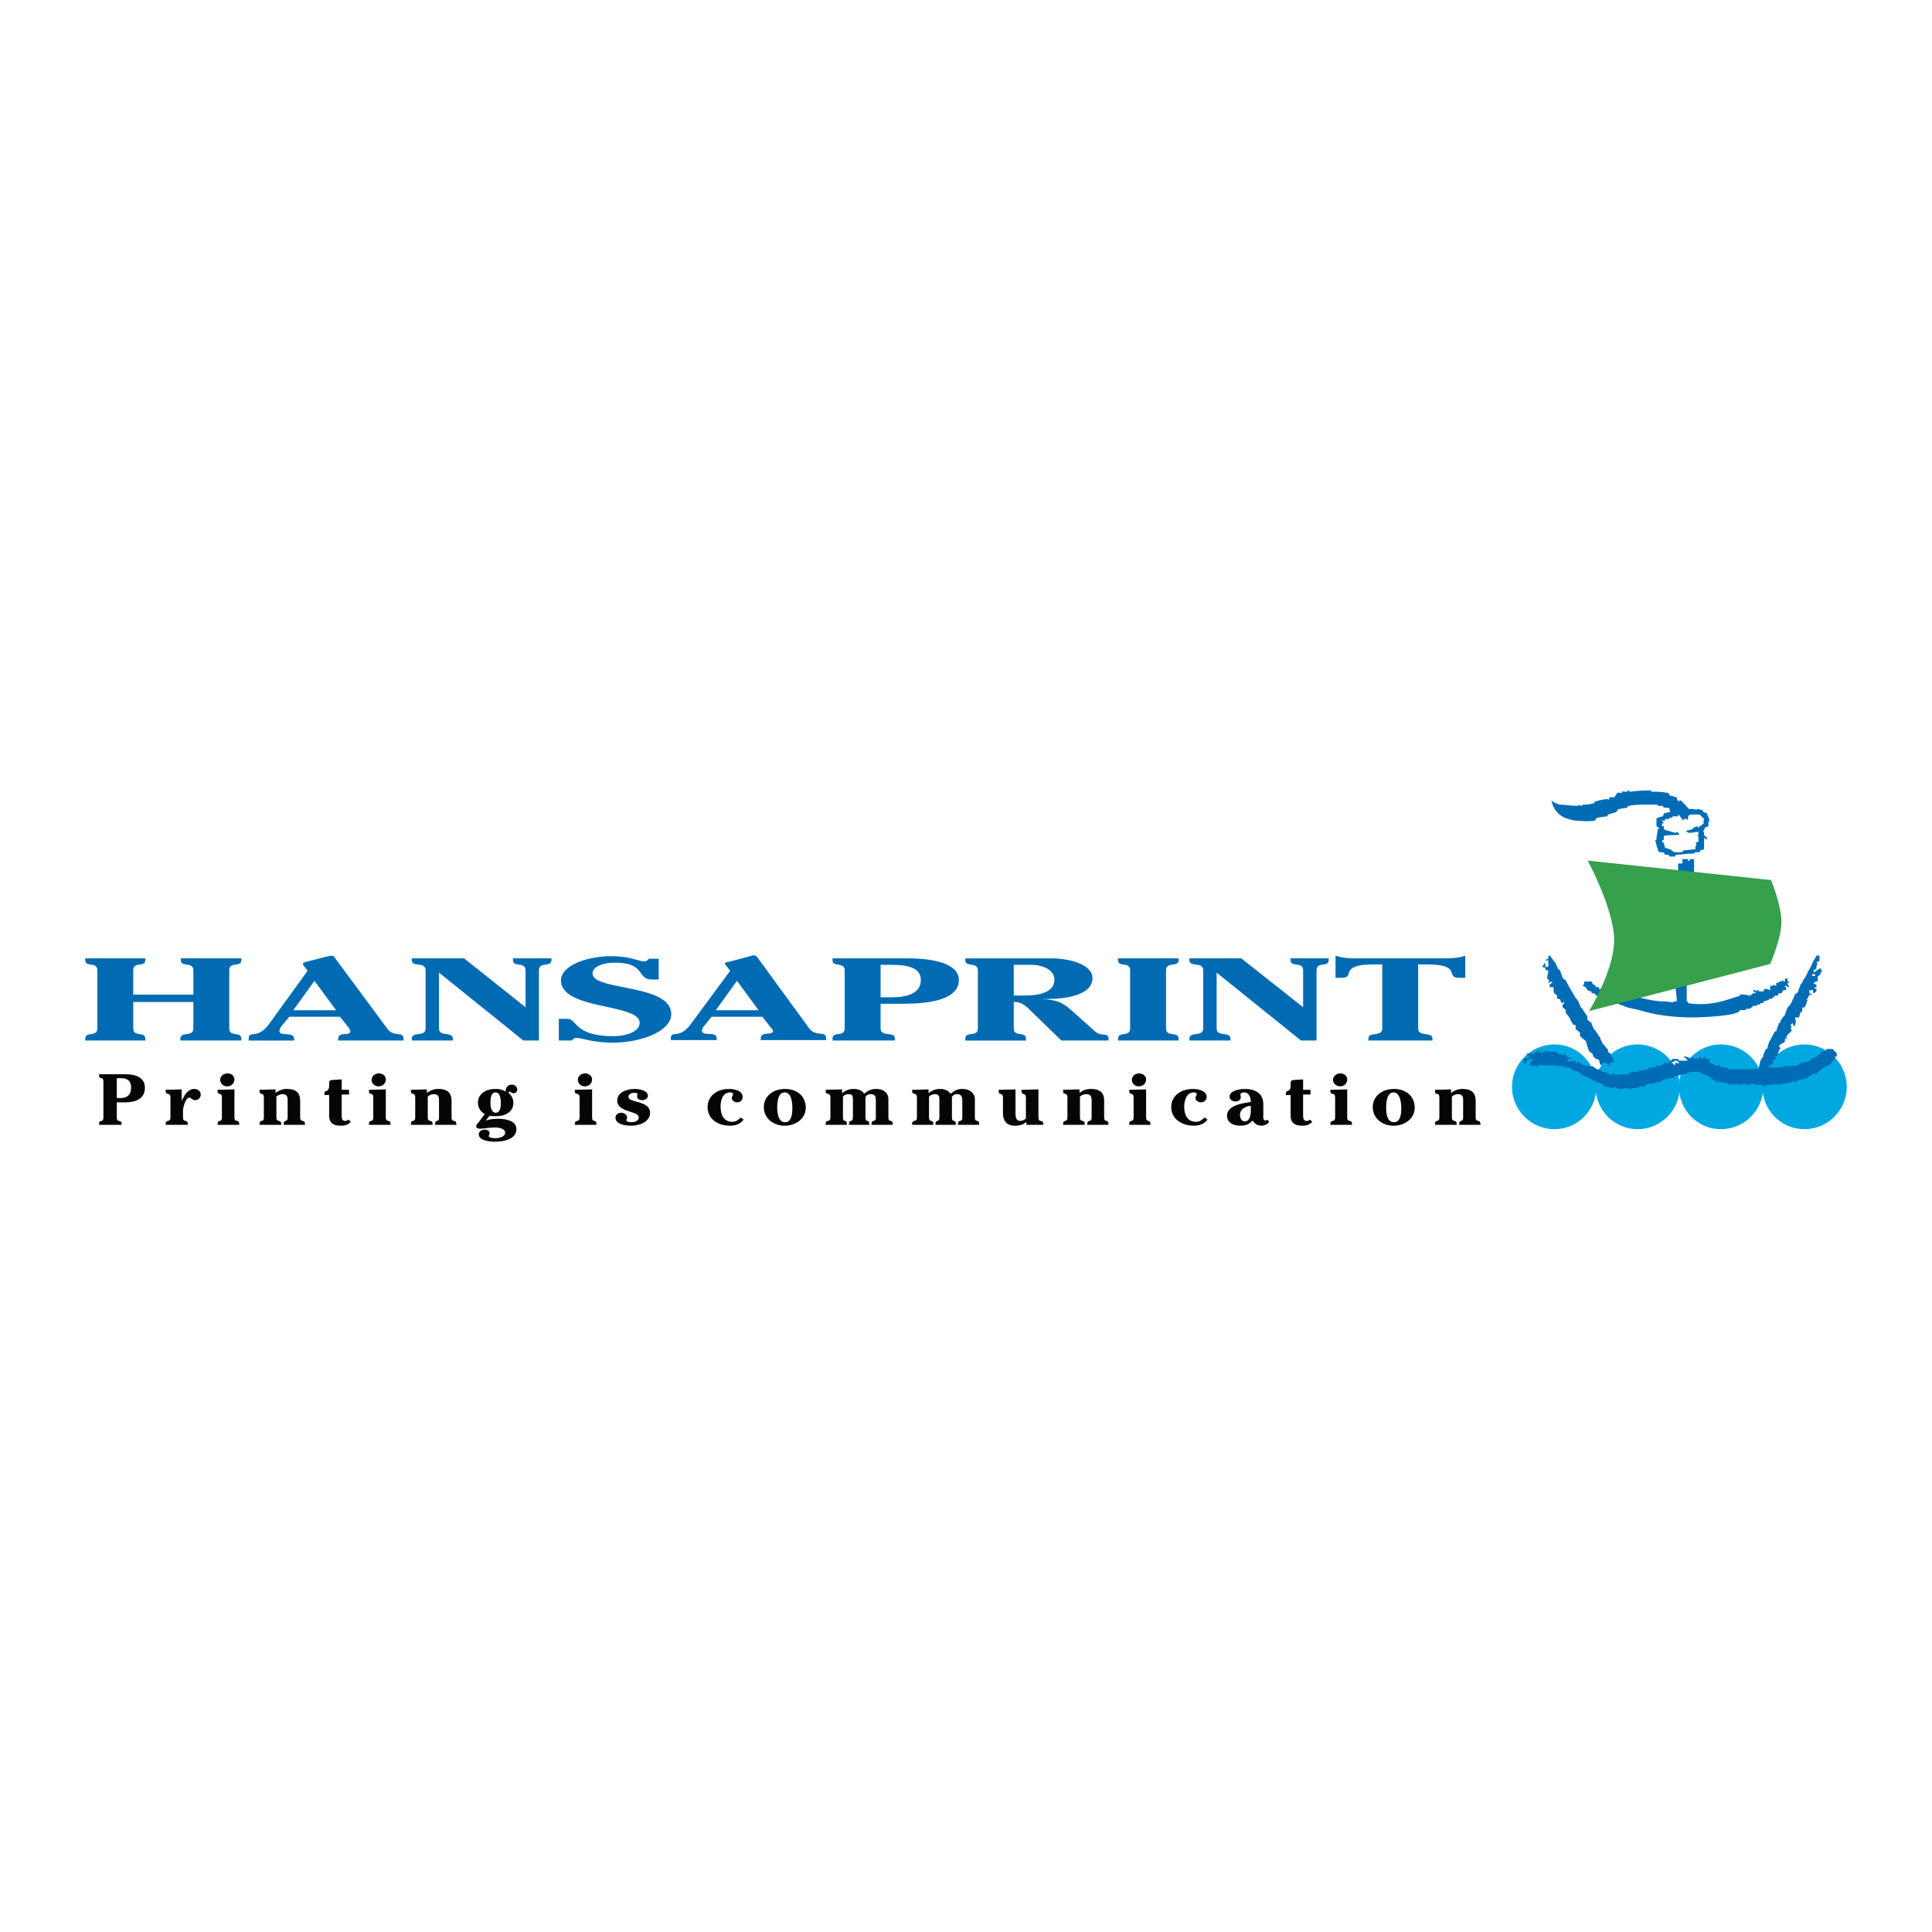 <?xml version="1.0" encoding="utf-8"?>
<!-- Generator: Adobe Illustrator 13.0.0, SVG Export Plug-In . SVG Version: 6.00 Build 14948)  -->
<!DOCTYPE svg PUBLIC "-//W3C//DTD SVG 1.0//EN" "http://www.w3.org/TR/2001/REC-SVG-20010904/DTD/svg10.dtd">
<svg version="1.0" id="Layer_1" xmlns="http://www.w3.org/2000/svg" xmlns:xlink="http://www.w3.org/1999/xlink" x="0px" y="0px"
	 width="192.756px" height="192.756px" viewBox="0 0 192.756 192.756" enable-background="new 0 0 192.756 192.756"
	 xml:space="preserve">
<g>
	<polygon fill-rule="evenodd" clip-rule="evenodd" fill="#FFFFFF" points="0,0 192.756,0 192.756,192.756 0,192.756 0,0 	"/>
	<path fill-rule="evenodd" clip-rule="evenodd" fill="#00A7E1" d="M150.854,108.43c0-2.33,1.898-4.229,4.229-4.229
		s4.186,1.898,4.186,4.229s-1.855,4.229-4.186,4.229S150.854,110.76,150.854,108.43L150.854,108.43z"/>
	<path fill-rule="evenodd" clip-rule="evenodd" fill="#00A7E1" d="M159.183,108.43c0-2.33,1.898-4.229,4.186-4.229
		c2.33,0,4.229,1.898,4.229,4.229s-1.898,4.229-4.229,4.229C161.081,112.658,159.183,110.76,159.183,108.43L159.183,108.43z"/>
	<path fill-rule="evenodd" clip-rule="evenodd" fill="#00A7E1" d="M167.51,108.43c0-2.33,1.855-4.229,4.186-4.229
		s4.229,1.898,4.229,4.229s-1.898,4.229-4.229,4.229S167.51,110.76,167.51,108.43L167.51,108.43z"/>
	<path fill-rule="evenodd" clip-rule="evenodd" fill="#00A7E1" d="M175.838,108.43c0-2.33,1.855-4.229,4.186-4.229
		s4.229,1.898,4.229,4.229s-1.898,4.229-4.229,4.229S175.838,110.76,175.838,108.43L175.838,108.43z"/>
	<path fill-rule="evenodd" clip-rule="evenodd" fill="#006CB6" d="M162.375,78.854c-0.042,0.01,0.042,0.119,0,0.129
		c-0.167,0.042-0.35-0.042-0.561,0c-0.043,0.008,0.04,0.116,0,0.129c-0.123,0.041-0.277-0.077-0.432,0
		c-0.139,0.069-0.166,0.312-0.345,0.431c-0.108,0.072-0.273-0.058-0.389,0c-0.087,0.043-0.106,0.192-0.216,0.302
		c-0.03,0.03,0.018-0.135-0.043-0.129c-0.869,0.083-0.952,0.216-1.295,0.259c-0.043,0.005,0.008,0.151-0.086,0.172
		c-0.507,0.117-0.562,0.13-1.079,0.13c-0.086,0.129-0.086,0.129-0.302,0.086c0-0.086-0.13-0.086-0.216,0.043
		c-1.208-0.043-1.208-0.129-1.726-0.129c-0.22-0.015-0.788-0.252-0.906-0.432c0.294,1.47,1.446,1.992,2.815,2.055
		c0.475,0.022,1.013,0.07,1.499-0.027c0.174-0.034,0.021-0.251,0.346-0.302c0.511-0.081,0.563-0.087,0.949-0.129
		c0.042-0.005-0.047-0.138,0.043-0.173c0.498-0.191,0.641-0.139,0.82-0.259c0.147-0.099,0.021-0.251,0.345-0.302
		c0.511-0.081,0.565-0.087,0.776-0.129c0.043-0.009-0.008-0.155,0.087-0.173c0.637-0.12,0.733-0.129,2.891-0.129
		c0.043,0.129,0.043,0.129,0.562,0.129c0,0.043,0.043,0.086,0.086,0.173c0.173,0,0.345,0,0.561,0.043
		c0,0.129,0.043,0.259,0.086,0.388c-0.388,0.043-0.431,0.129-0.646,0.129c0,0.086-0.043,0.173-0.086,0.302
		c-0.519,0.129-0.519,0.129-0.647,0.259c0,0.216,0,0.475,0,0.733c0.086,0.043,0.172,0.13,0.302,0.216
		c-0.043,0-0.087,0.043-0.173,0.086c-0.043,0.561-0.129,0.561-0.129,1.036c-0.044,0-0.087,0.043-0.13,0.086
		c0.13,0.216,0.13,0.733,0.259,0.776c0,0.216,0,0.216,0.173,0.389c0.13,0,0.259,0,0.432,0.043c0.043,0.043,0.086,0.129,0.129,0.216
		c0.087,0,0.216,0,0.346,0c0,0.043,0.043,0.086,0.086,0.172c0.173,0,0.346,0,0.562,0c0-0.043,0.043-0.086,0.086-0.172
		c0.949-0.043,0.992-0.13,1.812-0.13c0.043-0.129,0.043-0.129,0.561-0.129c0.087-0.302,0.087-0.302,0.13-0.173
		c0.086-0.043,0.172-0.086,0.302-0.129c0-1.079,0-1.079,0.086-1.165c0.043,0.172,0.043,0.172,0.216,0.172
		c0-0.172,0-0.172-0.302-0.388c0-0.345,0-0.345-0.13-0.431c0.13-0.043,0.13-0.043,0.216-0.345c0.087-0.043,0.216-0.086,0.346-0.13
		c0-0.518,0-0.518,0.13-0.561c-0.13-0.431-0.26-0.518-0.26-0.733c-0.129-0.043-0.259-0.086-0.389-0.129c0-0.043,0-0.086-0.043-0.172
		c-0.302-0.043-0.302-0.13-0.604-0.13c0,0.043,0,0.086-0.043,0.13c-0.087-0.13-0.087-0.13-0.734-0.13
		c-0.776-0.863-0.776-0.863-0.949-0.863c0,0.043,0,0.086-0.043,0.129c-0.216-0.216-0.216-0.216-0.216-0.432
		c-0.302-0.043-0.302-0.129-0.647-0.129c-0.043-0.087-0.129-0.173-0.215-0.302C166,79.07,166,78.984,164.748,78.984
		c0-0.043,0-0.086-0.043-0.129c-2.027,0.043-1.998,0.167-2.114,0.129C162.462,78.94,162.543,78.812,162.375,78.854L162.375,78.854z
		 M167.424,81.271c0,0.043,0,0.086,0,0.173c-0.173,0-0.346,0-0.561,0c0,0.043,0,0.086,0,0.129c-0.087,0-0.173,0-0.303,0
		c0,0.043,0,0.086,0,0.129c-0.129,0-0.259,0-0.432,0c0,0.043,0,0.086,0,0.172c-0.086,0-0.172,0-0.302,0
		c0,0.13,0.173,0.13,0.173,0.259c-0.043,0-0.086,0-0.173,0c0,0.086,0,0.172,0,0.302c0.043,0,0.087,0,0.173,0
		c0,0.086,0,0.173,0,0.302c0.129,0,0.129,0.129,0.561,0.173c0,0.086,0.518,0.086,0.562,0.215c0.043-0.043,0.129-0.086,0.216-0.129
		c0.215,0.216,0.215,0.216,0.172,0.302c-1.381,0.043-1.381,0.043-1.51,0.129c0,0.086,0,0.215,0,0.345
		c-0.173,0.086-0.173,0.086-0.173,0.216c0.173,0.086,0.173,0.086,0.302,0.604c0.303,0.043,0.303,0.129,0.518,0.129
		c0.044,0.129,0.346,0.216,0.346,0.302c0.259,0,0.561,0,0.863,0c0-0.043,0.043-0.086,0.086-0.173
		c0.389-0.043,0.776-0.086,1.208-0.129c0-0.345,0-0.345,0.13-0.432c-0.043-0.043-0.086-0.129-0.13-0.215
		c0.087,0,0.173-0.043,0.303-0.086c0-0.173,0-0.346,0-0.561c-0.044,0-0.087-0.043-0.173-0.086c0.043,0,0.086,0,0.173-0.043
		c0-0.086,0-0.173,0-0.302c-0.432,0-0.519,0.129-1.036,0.086c0-0.086-0.216-0.086-0.216-0.216c0.389,0,0.432-0.129,0.647-0.129
		c0.086-0.172,0.086-0.172,0.518-0.302c0,0.043,0.043,0.086,0.087,0.13c0.561-0.432,0.561-0.432,0.561-0.561
		c-0.043,0-0.087-0.043-0.13-0.086c0.13-0.043,0.13-0.043,0.13-0.216c-0.13-0.129-0.259-0.259-0.432-0.432c-0.302,0-0.647,0-0.992,0
		c-0.173,0.173-0.173,0.173-0.216,0.604c0-0.043-0.043-0.086-0.086-0.172c-0.087,0-0.173,0-0.303,0c0,0.043,0,0.086-0.043,0.172
		C167.726,81.659,167.553,81.271,167.424,81.271L167.424,81.271z M167.855,85.715c0,0.13,0,0.259,0,0.432c-0.13,0-0.259,0-0.432,0
		c0,0.388,0,0.777,0,1.165c-0.043,0-0.086,0-0.13,0c0,0.302,0,0.647,0,0.993c-0.172,0-0.172,0-0.172,0.129c0.043,0,0.086,0,0.172,0
		c0,0.086,0,0.172,0,0.302c-0.043,0-0.086,0-0.172,0c0,1.812,0,3.624,0,5.437c-0.044,0-0.087,0-0.13,0c0,0.604,0,1.251,0,1.898
		c0.13,0,0.13,0,0.13,0.129c-0.044,0-0.087,0-0.13,0c0,0.173,0,0.346,0,0.561c0.043,0,0.086,0,0.13,0c0,0.13,0,0.258,0,0.432
		c-0.044,0-0.087,0-0.13,0c0,0.086,0,0.172,0,0.301c0.043,0,0.086,0,0.13,0c0,1.326,0.172,1.658,0.172,2.418
		c-0.086,0-0.172,0-0.302,0c0,0.195-0.507,0-0.873,0c-1.653,0-2.507-0.51-3.916-0.65c-0.229-0.023-0.572-0.041-1.122-0.041
		c0-0.129-0.26-0.129-0.26-0.303c-0.086,0-0.172,0-0.302,0c0,0.045,0,0.088,0,0.174c-0.086,0-0.172,0-0.302,0
		c0-0.174-0.13-0.174-0.13-0.303c-0.129,0-0.129-0.129-0.561-0.129c0-0.043,0-0.086,0-0.172c-0.086,0-0.173,0-0.302,0
		c0-0.131-0.13-0.131-0.13-0.26c-0.043,0-0.086,0-0.172,0c0-0.172-0.13-0.172-0.13-0.303c-0.216,0-0.475,0-0.733,0
		c0,0.086,0,0.174,0,0.303c-0.13,0-0.13,0-0.13,0.129c0.13,0,0.13,0.131,0.302,0.131c0,0.172,0.13,0.172,0.13,0.301
		c0.129,0,0.129,0.129,0.432,0.129c0,0.045,0,0.088,0,0.174c0.171,0,0.432,0.006,0.432,0.258c0.257,0,0.431-0.111,0.431,0.174
		c0.087,0,0.173,0,0.303,0c0,0.043,0,0.086,0,0.129c0.176,0,0.69-0.027,0.69,0.26l0.604,0.172l0.689,0.258l0.432,0.174l0.604,0.129
		l0.561,0.129c0.656,0.195,1.4,0.391,2.21,0.506c1.153,0.162,1.957,0.229,3.162,0.229c0.5,0,4.682-0.113,4.682-0.734
		c0.173,0,0.389,0,0.604,0c0-0.043,0-0.086,0-0.129c0.13,0,0.259,0,0.432,0c0-0.129,0.259-0.129,0.259-0.303c0.13,0,0.259,0,0.432,0
		c0-0.043,0-0.086,0-0.129c0.086,0,0.172,0,0.302,0c0-0.043,0-0.086,0-0.129c0.086,0,0.173,0,0.302,0c0-0.043,0-0.086,0-0.172
		c0.259,0,0.259-0.131,0.562-0.131c0-0.043,0-0.086,0-0.129c0.086,0,0.173,0,0.302,0c0-0.129,0.259-0.129,0.259-0.303
		c0.086,0,0.173,0,0.302,0c0-0.129,0.13-0.129,0.13-0.258c0.087,0,0.173,0,0.302,0c0-0.174,0.13-0.174,0.13-0.303
		c0.086,0,0.173,0,0.302,0c0-0.086,0-0.172,0-0.301c-0.129,0-0.129,0-0.129-0.131c0.215,0,0.259,0.131,0.431,0.131
		c0-0.131-0.172-0.217-0.172-0.432c0.172,0,0.172,0,0.172-0.131c-0.043,0-0.086,0-0.172,0c0-0.086,0-0.172,0-0.301
		c-0.087,0-0.173,0-0.259,0c0,0.086,0,0.172,0,0.301c-0.173,0-0.173-0.129-0.303-0.129c0,0.043,0,0.086,0,0.129
		c-0.086,0-0.172,0-0.302,0c0,0.131,0,0.131-0.259,0.131c0,0.086,0,0.172,0,0.301c-0.173,0-0.173-0.129-0.303-0.129
		c0,0.043,0,0.086,0,0.129c-0.086,0-0.172,0-0.302,0c0,0.131,0,0.26,0,0.432c-0.129,0-0.129-0.129-0.561-0.129
		c0,0.129-0.13,0.129-0.13,0.258c-0.129,0-0.259,0-0.432,0c0-0.129,0-0.129-0.172-0.129c0,0.043,0,0.086-0.043,0.129
		c-0.087-0.129-0.087-0.129-0.389-0.129c0,0.129,0.302,0.217,0.302,0.303c-0.086,0-0.172,0-0.302,0c0,0.129-0.259,0.129-0.259,0.258
		c-0.173,0-0.173-0.129-1.036-0.129c0,0.043,0,0.086,0,0.129c-1.214,0.348-2.841,1.104-5.178,0.734c0-0.172,0-0.172-0.129-0.172
		c0-0.994,0-1.986,0-2.978c0.043,0,0.086,0,0.129,0c0-0.777,0-1.553,0-2.33c0.043,0,0.086,0,0.173,0c0-0.647,0-1.294,0-1.985
		c0.043,0,0.086,0,0.129,0c0-0.086,0-0.173,0-0.302c-0.129,0-0.129,0-0.129-0.259c0.043,0,0.086,0,0.129,0c0-0.604,0-1.251,0-1.898
		c0.044,0,0.087,0,0.13,0c0-0.734,0-1.511,0-2.287c0.043,0,0.086,0,0.173,0c0-0.69,0-1.424,0-2.158c-0.13,0-0.259,0-0.432,0
		c0,0.043,0,0.086,0,0.173c-0.043,0-0.087,0-0.173,0c0-0.043,0-0.086,0-0.173C168.244,85.715,168.071,85.715,167.855,85.715
		L167.855,85.715z M154.479,95.337c0,0.086,0,0.173,0,0.302c-0.302,0.13-0.302,0.13-0.302,0.259
		c0.216-0.129,0.216-0.129,0.302-0.043c0,0.173,0,0.345,0,0.561c-0.215,0.086-0.215,0.086-0.302,0c0-0.086,0-0.216,0-0.345
		c-0.129,0-0.129,0.216-0.259,0.259c0,0.043,0,0.086,0,0.172c0.086,0,0.173,0,0.259,0.043c0,0.043,0,0.129,0,0.215
		c0.087,0,0.173,0.043,0.302,0.086c-0.043,0.259-0.086,0.518-0.129,0.777c0.216,0.172,0.216,0.172,0.216,0.301
		c-0.087,0-0.087,0-0.087,0.131c0.346-0.131,0.346-0.131,0.432-0.045c-0.086,0.045-0.173,0.131-0.302,0.217c0,0.086,0,0.172,0,0.26
		c0.129,0,0.259,0,0.389,0c0,0.172,0,0.387,0.043,0.604c0.086,0.043,0.173,0.129,0.302,0.215c0,0.088,0,0.217,0,0.346
		c0.086,0,0.173,0,0.302,0.043c0.13,0.389,0.13,0.389,0.259,0.389c0-0.043,0.043-0.086,0.087-0.172c0,0.043,0.043,0.129,0.086,0.215
		c-0.043,0-0.086,0.043-0.173,0.086c0,0.086,0,0.174,0,0.303c0.087,0.043,0.173,0.129,0.303,0.215c0,0.088,0,0.217,0,0.346
		c0.216,0.129,0.302,0.432,0.432,0.518c0,0.217,0.216,0.346,0.302,0.648c0.086,0,0.173,0,0.259,0.043c0,0.129,0,0.258,0,0.387
		c0.13,0.088,0.259,0.217,0.432,0.346c0,0.086,0,0.217,0,0.346c0.173,0.172,0.389,0.346,0.604,0.518
		c0.13,0.646,0.259,0.734,0.259,0.949c0.13,0.086,0.26,0.217,0.433,0.346c0,0.215,0,0.215,0.302,0.475
		c0.086,0,0.172,0.043,0.302,0.086c0.129,0.518,0.129,0.518,0.259,0.518c0.087-0.172,0.087-0.172,0.389-0.301
		c0.043,0.129,0.043,0.129,0.345,0.215c0,0.217,0,0.217,0.13,0.217c0-0.346,0-0.346,0.086-0.432c0.086,0,0.216,0,0.346,0
		c-0.13-0.432-0.346-0.562-0.432-0.863c-0.043-0.043-0.13-0.088-0.216-0.131c0-0.086,0-0.172-0.043-0.301
		c-0.216-0.131-0.303-0.432-0.518-0.561c-0.087-0.303-0.217-0.346-0.217-0.562c-0.345-0.432-0.431-0.732-0.646-0.863
		c-0.086-0.301-0.216-0.387-0.216-0.604c-0.13-0.086-0.259-0.215-0.432-0.344c0-0.088,0-0.217,0-0.346
		c-0.345-0.432-0.432-0.734-0.647-0.863c-0.086-0.303-0.216-0.389-0.216-0.604c-0.129-0.045-0.129-0.26-0.345-0.389
		c-0.087-0.303-0.302-0.432-0.389-0.734c-0.129-0.086-0.129-0.301-0.259-0.346c0-0.215-0.173-0.301-0.302-0.646
		c-0.087-0.043-0.173-0.129-0.303-0.215c-0.129-0.519-0.259-0.605-0.259-0.821c-0.043,0-0.086,0-0.172-0.043
		c-0.13-0.388-0.259-0.432-0.259-0.647c-0.173-0.086-0.303-0.432-0.604-0.733C154.565,95.337,154.521,95.337,154.479,95.337
		L154.479,95.337z M181.231,95.337c0,0.129-0.129,0.129-0.216,0.432c-0.086,0-0.129,0.302-0.216,0.302
		c0,0.216-0.129,0.259-0.216,0.561c-0.086,0-0.129,0.302-0.216,0.302c0,0.216-0.129,0.259-0.302,0.648
		c-0.129,0.043-0.259,0.561-0.432,0.646c-0.043,0.26-0.129,0.26-0.259,0.777c-0.086,0.043-0.173,0.129-0.302,0.215
		c-0.13,0.475-0.302,0.561-0.345,0.863c-0.087,0-0.087,0.215-0.389,0.432c-0.044,0.258-0.13,0.258-0.259,0.777
		c-0.173,0.086-0.303,0.432-0.432,0.518c0,0.043,0,0.129,0,0.215c-0.043,0-0.086,0-0.173,0.043c-0.043,0.303-0.13,0.303-0.259,0.82
		c-0.043,0-0.087,0-0.173,0.043c-0.13,0.389-0.259,0.432-0.345,0.734c-0.087,0-0.13,0.301-0.216,0.301c0,0.217-0.13,0.26-0.13,0.648
		c-0.043,0-0.086,0-0.173,0.043c-0.129,0.389-0.259,0.432-0.259,0.775c-0.172,0.088-0.216,0.389-0.302,0.389
		c0,0.346-0.13,0.432-0.13,0.777c-0.086,0.086-0.086,0.086-3.106,0.086c0-0.043-0.043-0.086-0.086-0.172
		c-0.173,0-0.346,0-0.562-0.043c-0.043-0.043-0.086-0.131-0.129-0.217c-0.13,0.043-0.259,0.086-0.389,0.131
		c-0.043-0.131-0.345-0.217-0.345-0.303c-0.087,0-0.173,0-0.302-0.043c0-0.131,0-0.26,0-0.389c-0.13,0-0.26,0-0.433-0.043
		c0-0.043,0-0.129,0-0.217c-0.345,0.26-0.345,0.26-0.431,0.217c0-0.217,0-0.217-0.13-0.217c0,0.043,0,0.131,0,0.217
		c-0.173,0-0.345,0-0.518,0.043c-0.043-0.129-0.043-0.129-0.346-0.129c0,0.043-0.043,0.086-0.086,0.129
		c-0.043-0.129-0.043-0.129-0.647-0.26c0,0.131,0.389,0.26,0.389,0.432c-0.259,0-0.562,0-0.863,0c0-0.043-0.043-0.086-0.086-0.172
		c-0.173,0-0.346,0-0.561,0c-0.087,0.172-0.087,0.172-0.432,0.303c0,0.086-0.044,0.172-0.087,0.301
		c-0.086-0.301-0.086-0.301-0.216-0.301c-0.129,0.215-0.129,0.215-0.647,0.432c0-0.045-0.043-0.088-0.086-0.131
		c-0.086,0.086-0.216,0.174-0.345,0.26c-0.173,0-0.346,0-0.518,0c0,0.043,0,0.086-0.044,0.172c-0.518,0.043-0.604,0.129-0.949,0.129
		c-0.086,0.131-0.086,0.131-0.862,0.131c-0.087,0.172-0.087,0.172-0.519,0.301c0-0.043,0-0.086-0.043-0.129
		c-0.13,0.043-0.259,0.086-0.389,0.129c0-0.043,0-0.086-0.043-0.129c-0.216,0.129-0.216,0.129-0.518,0.129
		c0-0.043-0.043-0.086-0.086-0.129c-0.13,0.043-0.303,0.086-0.475,0.129c-0.087-0.129-0.389-0.215-0.389-0.301
		c-0.13,0-0.259,0-0.432-0.043c-0.043-0.045-0.086-0.131-0.13-0.217c-0.086,0-0.215,0-0.345,0c-0.086-0.172-0.388-0.215-0.388-0.301
		c-0.476,0-0.562-0.131-1.079-0.131c0-0.043,0-0.086-0.043-0.172c-0.303-0.043-0.303-0.129-0.432-0.129
		c-0.087,0.129-0.087,0.129-0.173,0.086c0-0.043,0-0.131,0-0.217c-0.561,0.043-0.561,0.043-0.647,0.131
		c-0.216-0.217-0.216-0.217-0.129-0.303c0.086,0,0.216,0,0.345,0c0-0.043,0-0.086,0-0.129c-0.086,0-0.216,0-0.345,0
		c-0.043-0.088-0.13-0.174-0.216-0.303c-0.216,0-0.475,0-0.733-0.043c-0.044-0.043-0.087-0.129-0.13-0.217
		c-0.776,0-0.863-0.129-1.165-0.086c-0.043,0.086-0.259,0.086-0.345,0.217c-0.087-0.088-0.216-0.174-0.346-0.26
		c-0.086,0.129-0.302,0.129-0.389,0.26c-0.215,0-0.215,0-0.259,0.129c-0.086-0.129-0.086-0.129-0.216-0.129
		c0,0.043-0.043,0.086-0.086,0.129c-0.086-0.129-0.086-0.129-0.216-0.129c0.043,0.086,0.086,0.172,0.13,0.301
		c0.086,0,0.172,0,0.302,0.043c-0.086,0.088-0.561,0.088-0.733,0.217c0,0.129,0,0.258,0,0.432c0.086,0,0.173,0,0.302,0
		c0-0.217,0-0.217,0.216-0.432c0.432,0,0.432,0,0.518,0.086c-0.086,0-0.172,0.043-0.302,0.086c-0.043,0.131-0.086,0.26-0.13,0.432
		c0.432,0.043,0.432,0.131,0.562,0.131c0-0.045,0.043-0.088,0.086-0.131c0.043,0.131,0.043,0.131,0.216,0.131
		c0-0.045,0-0.088,0.043-0.131c1.942,0.043,1.942,0.131,2.46,0.131c0.086,0.129,0.086,0.129,0.733,0.129
		c0.043,0.172,0.216,0.215,0.216,0.301c0.345,0,0.432,0.131,0.647,0.131c0.043,0.172,0.216,0.215,0.216,0.301
		c0.216,0,0.259,0.131,0.561,0.217c0,0.086,0.518,0.215,0.562,0.346c0.302,0.086,0.302,0.172,0.604,0.215
		c0,0.086,0,0.086,0.346,0.086c0.043,0.086,0.129,0.174,0.215,0.303c0.432,0.043,0.432,0.129,0.993,0.129
		c0-0.043,0.043-0.086,0.086-0.129c0.087,0.129,0.302,0.129,0.345,0.258c0.303-0.043,0.604-0.086,0.95-0.129
		c0,0.043,0.043,0.086,0.086,0.129c0.345-0.129,0.992-0.129,1.079-0.258c0.129,0,0.302,0,0.475,0
		c0.086-0.174,0.086-0.174,0.388-0.303c0.216,0,0.432,0,0.647,0c0.043-0.129,0.043-0.129,0.562-0.129
		c0.086-0.172,0.086-0.172,0.345-0.303c0.389,0,0.432-0.129,0.949-0.129c0-0.043,0.043-0.086,0.086-0.172
		c0.777-0.131,0.863-0.26,1.338-0.26c0-0.043,0.043-0.086,0.086-0.172c0.389,0,0.777,0,1.166,0c0,0.043,0,0.086,0.043,0.172
		c0.431,0.043,0.431,0.129,0.819,0.26c0.044,0.172,0.216,0.215,0.216,0.301c0.216,0,0.259,0.131,0.561,0.217
		c0,0.086,0,0.086,0.13,0.086c0-0.043,0.043-0.086,0.087-0.172c0,0.043,0.043,0.086,0.086,0.172
		c0.561,0.043,0.561,0.129,0.906,0.129c0,0.043,0.043,0.086,0.086,0.129c0.043-0.043,0.13-0.086,0.216-0.129
		c0,0.043,0.043,0.086,0.087,0.129c0.129-0.043,0.302-0.086,0.474-0.129c0,0.043,0.044,0.086,0.087,0.129
		c0.216-0.043,0.432-0.086,0.647-0.129c0,0.043,0.043,0.086,0.086,0.129c0.259-0.043,0.518-0.086,0.776-0.129
		c0.087,0.129,0.087,0.129,0.863,0.129c0.086,0.174,0.086,0.174,0.345,0.174c0-0.043,0.044-0.086,0.087-0.174
		c0.776-0.043,0.776-0.043,0.862-0.129c0,0.043,0.044,0.086,0.087,0.129c0.043-0.043,0.129-0.086,0.216-0.129
		c0,0.043,0,0.086,0.043,0.129c0.216-0.129,1.035-0.129,1.079-0.258c0.216,0,0.216,0,0.302-0.172
		c0.216,0.086,0.216,0.172,0.345,0.172c0-0.043,0.044-0.086,0.087-0.172c0.776-0.131,0.863-0.26,1.078-0.26
		c0.087-0.172,0.432-0.303,0.519-0.432c0.086,0,0.216,0,0.345,0c0.13-0.215,0.432-0.303,0.561-0.518
		c0.303-0.086,0.433-0.303,0.734-0.346c0.172-0.172,0.345-0.389,0.561-0.604c0-0.043,0-0.129,0-0.217c0.043,0,0.086,0,0.173-0.043
		c0-0.086,0-0.172,0-0.301c-0.13-0.131-0.259-0.26-0.432-0.432c-0.173,0-0.389,0-0.604,0c0,0.043,0,0.086-0.044,0.172
		c-0.173,0.043-0.345,0.086-0.518,0.129c0,0.043,0,0.131,0,0.217c-0.086,0-0.173,0-0.302,0.043c0,0.043,0,0.086-0.043,0.172
		c-0.389,0.131-0.432,0.26-0.647,0.26c-0.087,0.172-0.087,0.172-0.389,0.303c-0.345,0-0.432,0.129-0.776,0.129
		c0,0.043-0.044,0.086-0.087,0.172c-0.561,0.131-0.561,0.131-1.51,0.131c0,0.043,0,0.086-0.043,0.129c-0.475,0-0.993,0-1.511-0.043
		c0.173-0.131,0.346-0.26,0.561-0.389c0-0.086,0-0.217,0-0.346c0.303-0.086,0.303-0.086,0.303-0.215
		c-0.043,0-0.087-0.043-0.173-0.088c0.086,0,0.173,0,0.302-0.043c0-0.344,0.13-0.432,0.217-0.732c0.086,0,0.086,0,0.086-0.131
		c-0.043,0-0.086-0.043-0.173-0.086c0.087-0.215,0.087-0.215,0.604-0.475c0-0.129,0-0.258,0.043-0.432
		c0.086,0.131,0.086,0.131,0.216,0.131c-0.044-0.045-0.087-0.131-0.13-0.217c0.13-0.086,0.13-0.301,0.302-0.346
		c0.087-0.086,0.173-0.172,0.26-0.301c-0.043-0.043-0.087-0.131-0.13-0.217c0.043,0,0.087-0.043,0.13-0.086
		c-0.043-0.043-0.087-0.129-0.13-0.215c0.043-0.043,0.13-0.131,0.216-0.217c0.086,0.303,0.086,0.303,0.216,0.303
		c0.043-0.174,0.086-0.346,0.129-0.561c-0.129-0.086-0.129-0.086-0.043-0.303c0.087,0,0.216,0,0.346,0
		c0.043-0.172,0.086-0.346,0.129-0.518c0.043,0,0.087,0,0.173-0.043c0-0.129,0-0.26,0.043-0.432c0.044,0,0.13,0,0.216,0
		c0.087-0.303,0.173-0.303,0.216-0.604c0.086,0,0.086-0.131-0.043-0.217c0.129-0.043,0.129-0.043,0.216-0.346
		c0.345-0.129,0.345-0.129,0.345-0.258c-0.043,0.043-0.129,0.086-0.216,0.129c-0.086-0.346-0.086-0.346,0-0.432
		c0.087,0,0.173,0,0.303,0c0,0.086,0,0.174,0.043,0.303c0.173,0,0.216-0.174,0.302-0.174c0-0.086,0-0.172,0-0.258
		c-0.086,0-0.173-0.043-0.302-0.086c0.086,0,0.173-0.043,0.302-0.086c0-0.088,0-0.174,0-0.26c-0.086,0-0.173-0.043-0.302-0.086
		c0.216-0.217,0.216-0.217,0.432-0.217c0-0.172,0-0.344,0-0.518c0.172-0.043,0.216-0.215,0.302-0.215c0-0.216,0-0.216,0.129-0.259
		c-0.129-0.302-0.129-0.302-0.259-0.302c-0.086,0.129-0.302,0.129-0.518,0.432c0-0.044-0.043-0.129-0.086-0.216
		c0.086-0.043,0.173-0.129,0.302-0.216c0-0.345,0-0.345,0.13-0.432c-0.043-0.043-0.087-0.129-0.13-0.215
		c0.087,0,0.173-0.043,0.302-0.086c0-0.172,0-0.345,0-0.561C181.447,95.337,181.361,95.337,181.231,95.337L181.231,95.337z
		 M180.8,97.193c0,0.043,0,0.086,0,0.172c0.087,0,0.173,0,0.303,0c0-0.043,0-0.086,0-0.172
		C181.016,97.193,180.93,97.193,180.8,97.193L180.8,97.193z M167.122,105.822c-0.044,0.131-0.476,0.131-0.562,0.26
		c0.086,0,0.216,0,0.346,0c0.086,0.172,0.086,0.172,0.216,0.172c0-0.086,0.043-0.172,0.086-0.301
		c0.086,0.129,0.086,0.129,0.345,0.129C167.338,105.822,167.338,105.822,167.122,105.822L167.122,105.822z"/>
	<path fill-rule="evenodd" clip-rule="evenodd" fill="#36A04D" d="M176.701,87.804l-18.296-1.941c0,0,2.416,4.444,2.633,7.594
		c0.172,3.15-2.503,7.422-2.503,7.422l18.079-4.704c0,0,1.122-2.546,1.122-4.186S176.701,87.804,176.701,87.804L176.701,87.804z"/>
	<path fill-rule="evenodd" clip-rule="evenodd" fill="#006BB3" d="M33.919,101.439l0.863,1.078c0.086,0.129,0.172,0.26,0.172,0.389
		c0,0.518-1.208-0.043-1.208,0.732v0.174h6.515v-0.174c0-0.818-0.992-0.086-1.639-1.035l-5.049-6.817
		c-0.129-0.173-0.215-0.432-0.474-0.432c-0.173,0-0.432,0.086-0.518,0.086l-1.855,0.475c-0.173,0.043-0.518,0.129-0.518,0.259
		c0,0.086,0.259,0.389,0.302,0.432l0.172,0.259l-3.84,5.307c-1.165,1.598-2.028,0.562-2.028,1.467v0.174h4.531v-0.174
		c0-0.775-1.467-0.172-1.467-0.775c0-0.217,0.172-0.475,0.345-0.648l0.647-0.775H33.919L33.919,101.439z M31.374,97.857l2.157,2.934
		h-4.272L31.374,97.857L31.374,97.857z"/>
	<path fill-rule="evenodd" clip-rule="evenodd" fill="#006BB3" d="M46.303,95.614h-5.221v0.173c0,0.777,1.381,0.086,1.381,1.036
		v5.781c0,0.906-1.381,0.26-1.381,1.035v0.174h4.099v-0.174c0-0.775-1.381-0.129-1.381-1.035v-5.566l8.414,6.775h1.554v-6.99
		c0-0.95,1.251-0.259,1.251-1.036v-0.173h-3.84v0.173c0,0.777,1.251,0.086,1.251,1.036v3.668L46.303,95.614L46.303,95.614z"/>
	<path fill-rule="evenodd" clip-rule="evenodd" fill="#006BB3" d="M55.753,101.654v2.158h1.337c0.043-0.129,0.173-0.26,0.432-0.26
		c0.561,0,1.596,0.475,3.582,0.475c2.934,0,5.868-1.164,5.868-2.848c0-3.062-7.854-2.287-7.854-4.056
		c0-0.69,1.036-1.079,2.244-1.079c3.106,0,2.157,1.683,3.667,1.683h0.69v-2.072h-0.993c-0.086,0.13-0.215,0.259-0.474,0.259
		c-0.259,0-0.604-0.129-1.122-0.259c-0.518-0.129-1.208-0.258-2.114-0.258c-2.503,0-5.049,0.949-5.049,2.416
		c0,2.977,7.854,2.287,7.854,4.229c0,0.863-1.294,1.338-2.632,1.338c-3.926,0-3.581-1.727-4.574-1.727H55.753L55.753,101.654z"/>
	<path fill-rule="evenodd" clip-rule="evenodd" fill="#006BB3" d="M76.076,101.439l0.82,1.078c0.129,0.129,0.216,0.217,0.216,0.346
		c0,0.518-1.208-0.043-1.208,0.732v0.174h6.515v-0.174c0-0.818-0.992-0.086-1.683-0.992l-5.005-6.86
		c-0.129-0.172-0.259-0.431-0.518-0.431c-0.129,0-0.388,0.086-0.518,0.129l-1.812,0.475c-0.172,0.043-0.561,0.086-0.561,0.215
		c0,0.086,0.259,0.389,0.302,0.432l0.216,0.302l-3.883,5.264c-1.165,1.641-2.028,0.605-2.028,1.467v0.174h4.574v-0.174
		c0-0.775-1.467-0.129-1.467-0.775c0-0.217,0.172-0.432,0.345-0.605l0.604-0.775H76.076L76.076,101.439z M73.53,97.857l2.158,2.934
		h-4.272L73.53,97.857L73.53,97.857z"/>
	<path fill-rule="evenodd" clip-rule="evenodd" fill="#006BB3" d="M87.856,96.261h1.079c1.683,0,2.935,0.302,2.935,1.51
		c0,1.295-1.295,1.727-2.805,1.727h-1.208V96.261L87.856,96.261z M89.28,103.812v-0.217c0-0.732-1.424-0.086-1.424-0.992v-2.459
		h2.33c2.502,0,5.48-0.389,5.48-2.373c0-1.64-2.546-2.158-5.135-2.158h-7.465v0.216c0,0.69,1.208,0.086,1.208,0.993v5.781
		c0,0.906-1.208,0.26-1.208,0.992v0.217H89.28L89.28,103.812z"/>
	<path fill-rule="evenodd" clip-rule="evenodd" fill="#006BB3" d="M101.146,96.261h1.855c0.69,0,2.2,0.345,2.2,1.467
		c0,1.381-1.726,1.596-3.021,1.596h-1.035V96.261L101.146,96.261z M101.146,99.973h0.172c0.69,0,1.252,0.604,1.554,0.906
		l3.021,2.934h4.703v-0.217c0-0.604-0.69-0.129-1.338-0.689l-2.416-2.158c-0.819-0.689-1.252-0.992-2.978-1.078l0,0h0.604
		c1.984,0,4.53-0.432,4.53-2.07c0-1.468-2.503-1.986-4.099-1.986h-8.587v0.216c0,0.69,1.251,0.086,1.251,0.993v5.781
		c0,0.906-1.251,0.26-1.251,0.992v0.217h6.041v-0.217c0-0.732-1.208-0.086-1.208-0.992V99.973L101.146,99.973z"/>
	<path fill-rule="evenodd" clip-rule="evenodd" fill="#006BB3" d="M123.843,95.614h-5.178v0.173c0,0.777,1.381,0.086,1.381,1.036
		v5.781c0,0.906-1.381,0.26-1.381,1.035v0.174h4.099v-0.174c0-0.775-1.381-0.129-1.381-1.035v-5.566l8.414,6.775h1.554v-6.99
		c0-0.95,1.208-0.259,1.208-1.036v-0.173h-3.797v0.173c0,0.777,1.251,0.086,1.251,1.036v3.668L123.843,95.614L123.843,95.614z"/>
	<path fill-rule="evenodd" clip-rule="evenodd" fill="#006BB3" d="M133.249,97.555h0.604c1.467,0-0.432-1.337,3.279-1.337h0.776
		v6.386c0,0.906-1.38,0.26-1.38,1.035v0.174h6.386v-0.174c0-0.775-1.424-0.129-1.424-1.035v-6.386h0.819
		c3.711,0,1.77,1.337,3.279,1.337h0.604v-2.2c-0.518,0.172-1.165,0.259-1.77,0.259h-9.406c-0.604,0-1.252-0.086-1.77-0.259V97.555
		L133.249,97.555z"/>
	<path fill-rule="evenodd" clip-rule="evenodd" fill="#006BB3" d="M13.294,99.238v-2.416c0-0.95,1.208-0.259,1.208-1.036v-0.173
		H8.504v0.173c0,0.777,1.208,0.086,1.208,1.036v5.781c0,0.906-1.208,0.26-1.208,1.035v0.174h5.998v-0.174
		c0-0.775-1.208-0.129-1.208-1.035v-2.631h5.997v2.631c0,0.906-1.294,0.26-1.294,1.035v0.174h6.084v-0.174
		c0-0.775-1.208-0.129-1.208-1.035v-5.781c0-0.95,1.208-0.259,1.208-1.036v-0.173H18.04v0.173c0,0.777,1.251,0.086,1.251,1.036
		v2.416H13.294L13.294,99.238z"/>
	<path fill-rule="evenodd" clip-rule="evenodd" fill="#006BB3" d="M111.545,95.614v0.173c0,0.777,1.208,0.086,1.208,1.036v5.781
		c0,0.906-1.208,0.26-1.208,1.035v0.174h6.041v-0.174c0-0.775-1.251-0.129-1.251-1.035v-5.781c0-0.95,1.251-0.259,1.251-1.036
		v-0.173H111.545L111.545,95.614z"/>
	<path fill-rule="evenodd" clip-rule="evenodd" fill="#040606" d="M11.654,107.566h0.388c0.604,0,1.036,0.215,1.036,0.949
		c0,0.777-0.475,1.035-0.993,1.035h-0.432V107.566L11.654,107.566z M12.129,112.227v-0.129c0-0.432-0.475-0.045-0.475-0.605v-1.51
		h0.82c0.906,0,1.985-0.258,1.985-1.467c0-0.992-0.906-1.338-1.856-1.338H9.885v0.129c0,0.432,0.432,0.043,0.432,0.605v3.58
		c0,0.561-0.432,0.174-0.432,0.605v0.129H12.129L12.129,112.227z"/>
	<path fill-rule="evenodd" clip-rule="evenodd" fill="#040606" d="M16.53,108.73v0.131c0,0.475,0.475,0.043,0.475,0.646v1.984
		c0,0.561-0.475,0.131-0.475,0.648v0.086h2.201v-0.086c0-0.518-0.475-0.088-0.475-0.648v-0.732c0-0.131,0.216-1.252,0.647-1.252
		c0.086,0,0.129,0.043,0.216,0.129c0.086,0.043,0.172,0.131,0.345,0.131c0.345,0,0.561-0.26,0.561-0.562
		c0-0.344-0.302-0.561-0.647-0.561c-0.647,0-0.993,0.648-1.208,1.123h-0.043v-1.08L16.53,108.73L16.53,108.73z"/>
	<path fill-rule="evenodd" clip-rule="evenodd" fill="#040606" d="M23.391,108.688l-1.683,0.043v0.131
		c0,0.475,0.431,0.043,0.431,0.646v1.984c0,0.561-0.431,0.131-0.431,0.648v0.086h2.157v-0.086c0-0.518-0.475-0.088-0.475-0.648
		V108.688L23.391,108.688z M22.7,107.092c-0.432,0-0.733,0.303-0.733,0.646c0,0.346,0.302,0.648,0.69,0.648
		c0.431,0,0.733-0.303,0.733-0.691C23.391,107.35,23.088,107.092,22.7,107.092L22.7,107.092L22.7,107.092z"/>
	<path fill-rule="evenodd" clip-rule="evenodd" fill="#040606" d="M25.893,108.73v0.131c0,0.475,0.432,0.043,0.432,0.646v1.984
		c0,0.561-0.432,0.131-0.432,0.648v0.086h2.158v-0.086c0-0.518-0.475-0.088-0.475-0.648v-2.07c0.129-0.172,0.431-0.26,0.604-0.26
		c0.475,0,0.518,0.303,0.518,0.562v1.768c0,0.561-0.389,0.131-0.389,0.648v0.086h2.114v-0.086c0-0.518-0.475-0.088-0.475-0.648
		v-1.682c0-0.691-0.345-1.166-1.294-1.166c-0.475,0-0.776,0.131-1.165,0.389v-0.346L25.893,108.73L25.893,108.73z"/>
	<path fill-rule="evenodd" clip-rule="evenodd" fill="#040606" d="M34.092,108.73v-1.035l-0.777,0.043
		c-0.432,0.043-0.475,0.043-0.475,0.389v0.174c0,0.775-0.475,0.344-0.475,0.818v0.131h0.475v2.07c0,0.561,0.259,0.992,1.122,0.992
		c0.431,0,0.776-0.086,1.035-0.389l-0.215-0.215c-0.086,0.043-0.173,0.129-0.346,0.129c-0.345,0-0.345-0.346-0.345-0.561v-2.072
		h0.733v-0.475H34.092L34.092,108.73z"/>
	<path fill-rule="evenodd" clip-rule="evenodd" fill="#040606" d="M38.493,108.688l-1.683,0.043v0.131
		c0,0.475,0.432,0.043,0.432,0.646v1.984c0,0.561-0.432,0.131-0.432,0.648v0.086h2.158v-0.086c0-0.518-0.475-0.088-0.475-0.648
		V108.688L38.493,108.688z M37.803,107.092c-0.432,0-0.734,0.303-0.734,0.646c0,0.346,0.302,0.648,0.69,0.648
		c0.432,0,0.733-0.303,0.733-0.691C38.493,107.35,38.191,107.092,37.803,107.092L37.803,107.092L37.803,107.092z"/>
	<path fill-rule="evenodd" clip-rule="evenodd" fill="#040606" d="M40.996,108.73v0.131c0,0.475,0.431,0.043,0.431,0.646v1.984
		c0,0.561-0.431,0.131-0.431,0.648v0.086h2.157v-0.086c0-0.518-0.474-0.088-0.474-0.648v-2.07c0.129-0.172,0.431-0.26,0.604-0.26
		c0.474,0,0.518,0.303,0.518,0.562v1.768c0,0.561-0.388,0.131-0.388,0.648v0.086h2.114v-0.086c0-0.518-0.475-0.088-0.475-0.648
		v-1.682c0-0.691-0.345-1.166-1.295-1.166c-0.474,0-0.776,0.131-1.165,0.389v-0.346L40.996,108.73L40.996,108.73z"/>
	<path fill-rule="evenodd" clip-rule="evenodd" fill="#040606" d="M49.453,108.99c0.475,0,0.518,0.777,0.518,1.078
		c0,0.303-0.043,0.949-0.518,0.949c-0.475,0-0.518-0.689-0.518-0.992C48.935,109.68,48.935,108.99,49.453,108.99L49.453,108.99
		L49.453,108.99z M48.849,111.32c0.215,0.043,0.431,0.043,0.647,0.043c0.863,0,1.726-0.389,1.726-1.338
		c0-0.346-0.129-0.561-0.216-0.689c-0.129-0.174-0.259-0.26-0.259-0.346c0-0.043,0-0.086,0.087-0.086
		c0.129,0,0.172,0.172,0.388,0.172c0.259,0,0.388-0.172,0.388-0.389c0-0.258-0.259-0.475-0.561-0.475
		c-0.345,0-0.604,0.303-0.604,0.605c0,0.043,0,0.043,0,0.086c-0.388-0.217-0.647-0.26-1.036-0.26c-0.906,0-1.726,0.475-1.726,1.381
		c0,0.475,0.259,0.906,0.69,1.123l-0.647,0.861c-0.086,0.088-0.216,0.217-0.216,0.346c0,0.217,0.216,0.26,0.388,0.26
		c0.302,0,0.993-0.129,1.554-0.129c0.302,0,0.949,0.129,0.949,0.518c0,0.432-0.647,0.561-0.993,0.561
		c-0.129,0-0.647-0.043-0.647-0.217c0-0.086,0.086-0.129,0.086-0.258c0-0.26-0.216-0.389-0.475-0.389
		c-0.302,0-0.604,0.172-0.604,0.475c0,0.646,1.122,0.734,1.64,0.734c0.863,0,2.114-0.26,2.114-1.252
		c0-0.863-1.079-1.035-1.812-1.035c-0.432,0-0.863,0.043-1.251,0.172l0,0L48.849,111.32L48.849,111.32z"/>
	<path fill-rule="evenodd" clip-rule="evenodd" fill="#040606" d="M59.075,108.688l-1.726,0.043v0.131
		c0,0.475,0.475,0.043,0.475,0.646v1.984c0,0.561-0.475,0.131-0.475,0.648v0.086h2.158v-0.086c0-0.518-0.432-0.088-0.432-0.648
		V108.688L59.075,108.688z M58.385,107.092c-0.432,0-0.733,0.303-0.733,0.646c0,0.346,0.302,0.648,0.69,0.648
		c0.432,0,0.733-0.303,0.733-0.691C59.075,107.35,58.73,107.092,58.385,107.092L58.385,107.092L58.385,107.092z"/>
	<path fill-rule="evenodd" clip-rule="evenodd" fill="#040606" d="M62.527,111.666c0-0.043,0.043-0.086,0.043-0.174
		c0-0.258-0.302-0.475-0.604-0.475s-0.561,0.217-0.561,0.475c0,0.691,0.992,0.82,1.553,0.82c0.863,0,1.899-0.389,1.899-1.295
		c0-1.25-2.158-0.949-2.158-1.596c0-0.26,0.302-0.389,0.561-0.389c0.086,0,0.345,0,0.345,0.129c0,0.043-0.043,0.174-0.043,0.217
		c0,0.258,0.259,0.389,0.518,0.389s0.561-0.174,0.561-0.432c0-0.561-0.863-0.691-1.338-0.691c-0.776,0-1.726,0.346-1.726,1.166
		c0,1.207,2.157,0.992,2.157,1.682c0,0.346-0.432,0.475-0.777,0.475c-0.086,0-0.474-0.043-0.474-0.215
		C62.484,111.752,62.527,111.709,62.527,111.666L62.527,111.666L62.527,111.666z"/>
	<path fill-rule="evenodd" clip-rule="evenodd" fill="#040606" d="M73.918,111.492c-0.216,0.217-0.518,0.432-0.863,0.432
		c-0.906,0-1.165-0.818-1.165-1.51c0-0.561,0.173-1.424,0.949-1.424c0.13,0,0.302,0.043,0.302,0.172
		c0,0.131-0.129,0.217-0.129,0.389c0,0.26,0.302,0.432,0.518,0.432c0.345,0,0.561-0.258,0.561-0.518c0-0.646-0.777-0.82-1.381-0.82
		c-1.165,0-2.114,0.691-2.114,1.812c0,1.166,0.992,1.855,2.244,1.855c0.561,0,1.036-0.172,1.338-0.604L73.918,111.492
		L73.918,111.492z"/>
	<path fill-rule="evenodd" clip-rule="evenodd" fill="#040606" d="M78.32,108.645c-1.208,0-2.114,0.734-2.114,1.812
		s0.906,1.855,2.071,1.855s2.114-0.732,2.114-1.812C80.391,109.379,79.528,108.645,78.32,108.645L78.32,108.645L78.32,108.645z
		 M78.277,108.99c0.733,0,0.777,1.121,0.777,1.596c0,0.432-0.043,1.381-0.734,1.381c-0.69,0-0.777-0.992-0.777-1.467
		C77.543,110.068,77.586,108.99,78.277,108.99L78.277,108.99L78.277,108.99z"/>
	<path fill-rule="evenodd" clip-rule="evenodd" fill="#040606" d="M82.376,108.73v0.131c0,0.475,0.475,0.043,0.475,0.646v1.984
		c0,0.561-0.475,0.131-0.475,0.648v0.086h2.114v-0.086c0-0.518-0.388-0.088-0.388-0.648v-2.07c0.086-0.172,0.345-0.26,0.561-0.26
		c0.431,0,0.431,0.26,0.431,0.562v1.768c0,0.561-0.388,0.131-0.388,0.648v0.086h2.028v-0.086c0-0.518-0.388-0.088-0.388-0.648
		v-2.027c0.086-0.215,0.302-0.303,0.518-0.303c0.518,0,0.518,0.346,0.518,0.691v1.639c0,0.561-0.431,0.131-0.431,0.648v0.086h2.114
		v-0.086c0-0.518-0.431-0.088-0.431-0.648v-1.898c0-0.301-0.259-0.949-1.208-0.949c-0.561,0-0.82,0.174-1.208,0.475
		c-0.216-0.344-0.604-0.475-1.036-0.475c-0.475,0-0.82,0.131-1.165,0.432v-0.389L82.376,108.73L82.376,108.73z"/>
	<path fill-rule="evenodd" clip-rule="evenodd" fill="#040606" d="M91.006,108.73v0.131c0,0.475,0.475,0.043,0.475,0.646v1.984
		c0,0.561-0.475,0.131-0.475,0.648v0.086h2.114v-0.086c0-0.518-0.432-0.088-0.432-0.648v-2.07c0.13-0.172,0.389-0.26,0.604-0.26
		c0.388,0,0.431,0.26,0.431,0.562v1.768c0,0.561-0.388,0.131-0.388,0.648v0.086h2.028v-0.086c0-0.518-0.389-0.088-0.389-0.648
		v-2.027c0.086-0.215,0.302-0.303,0.518-0.303c0.475,0,0.518,0.346,0.518,0.691v1.639c0,0.561-0.432,0.131-0.432,0.648v0.086h2.115
		v-0.086c0-0.518-0.432-0.088-0.432-0.648v-1.898c0-0.301-0.302-0.949-1.251-0.949c-0.518,0-0.777,0.174-1.165,0.475
		c-0.259-0.344-0.647-0.475-1.036-0.475c-0.475,0-0.82,0.131-1.165,0.432v-0.389L91.006,108.73L91.006,108.73z"/>
	<path fill-rule="evenodd" clip-rule="evenodd" fill="#040606" d="M102.397,112.227h1.683v-0.129c0-0.432-0.475-0.045-0.475-0.605
		v-2.805l-1.683,0.043v0.131c0,0.475,0.432,0.086,0.432,0.646v2.072c-0.087,0.129-0.389,0.258-0.562,0.258
		c-0.431,0-0.475-0.432-0.475-0.732v-2.418l-1.683,0.043v0.131c0,0.475,0.432,0.086,0.432,0.646v1.553
		c0,0.734,0.345,1.252,1.165,1.252c0.475,0,0.862-0.086,1.165-0.389V112.227L102.397,112.227z"/>
	<path fill-rule="evenodd" clip-rule="evenodd" fill="#040606" d="M106.065,108.73v0.131c0,0.475,0.431,0.043,0.431,0.646v1.984
		c0,0.561-0.431,0.131-0.431,0.648v0.086h2.157v-0.086c0-0.518-0.475-0.088-0.475-0.648v-2.07c0.129-0.172,0.432-0.26,0.647-0.26
		c0.431,0,0.518,0.303,0.518,0.562v1.768c0,0.561-0.432,0.131-0.432,0.648v0.086h2.114v-0.086c0-0.518-0.432-0.088-0.432-0.648
		v-1.682c0-0.691-0.345-1.166-1.294-1.166c-0.518,0-0.82,0.131-1.165,0.389v-0.346L106.065,108.73L106.065,108.73z"/>
	<path fill-rule="evenodd" clip-rule="evenodd" fill="#040606" d="M114.35,108.688l-1.683,0.043v0.131
		c0,0.475,0.432,0.043,0.432,0.646v1.984c0,0.561-0.432,0.131-0.432,0.648v0.086h2.114v-0.086c0-0.518-0.432-0.088-0.432-0.648
		V108.688L114.35,108.688z M113.659,107.092c-0.432,0-0.733,0.303-0.733,0.646c0,0.346,0.302,0.648,0.69,0.648
		c0.432,0,0.733-0.303,0.733-0.691C114.35,107.35,114.005,107.092,113.659,107.092L113.659,107.092L113.659,107.092z"/>
	<path fill-rule="evenodd" clip-rule="evenodd" fill="#040606" d="M120.175,111.492c-0.216,0.217-0.475,0.432-0.862,0.432
		c-0.906,0-1.166-0.818-1.166-1.51c0-0.561,0.216-1.424,0.95-1.424c0.129,0,0.302,0.043,0.302,0.172c0,0.131-0.13,0.217-0.13,0.389
		c0,0.26,0.302,0.432,0.562,0.432c0.302,0,0.561-0.258,0.561-0.518c0-0.646-0.82-0.82-1.381-0.82c-1.208,0-2.157,0.691-2.157,1.812
		c0,1.166,1.036,1.855,2.244,1.855c0.561,0,1.035-0.172,1.38-0.604L120.175,111.492L120.175,111.492z"/>
	<path fill-rule="evenodd" clip-rule="evenodd" fill="#040606" d="M124.792,110.846c0,0.346-0.086,1.035-0.604,1.035
		c-0.345,0-0.475-0.389-0.475-0.646c0-0.561,0.519-0.863,1.079-0.906V110.846L124.792,110.846z M124.792,109.939
		c-0.733,0.129-2.373,0.303-2.373,1.381c0,0.689,0.647,0.992,1.294,0.992c0.562,0,0.906-0.129,1.252-0.518
		c0.216,0.303,0.432,0.518,0.949,0.518c0.216,0,0.69-0.215,0.69-0.389c0-0.086-0.087-0.129-0.13-0.172l-0.043-0.043
		c-0.043,0.043-0.129,0.086-0.173,0.086c-0.302,0-0.216-0.518-0.216-0.646v-0.992c0-1.512-1.597-1.512-1.812-1.512
		c-0.604,0-1.554,0.174-1.554,0.777c0,0.303,0.302,0.475,0.604,0.475c0.26,0,0.519-0.172,0.519-0.432
		c0-0.086-0.043-0.172-0.043-0.26c0-0.172,0.259-0.215,0.388-0.215C124.662,108.99,124.792,109.594,124.792,109.939L124.792,109.939
		L124.792,109.939z"/>
	<path fill-rule="evenodd" clip-rule="evenodd" fill="#040606" d="M130.013,108.73v-1.035l-0.776,0.043
		c-0.389,0.043-0.475,0.043-0.475,0.389v0.174c0,0.775-0.475,0.344-0.475,0.818v0.131h0.475v2.07c0,0.561,0.259,0.992,1.165,0.992
		c0.389,0,0.733-0.086,0.992-0.389l-0.216-0.215c-0.086,0.043-0.172,0.129-0.302,0.129c-0.389,0-0.389-0.346-0.389-0.561v-2.072
		h0.734v-0.475H130.013L130.013,108.73z"/>
	<path fill-rule="evenodd" clip-rule="evenodd" fill="#040606" d="M134.414,108.688l-1.683,0.043v0.131
		c0,0.475,0.475,0.043,0.475,0.646v1.984c0,0.561-0.475,0.131-0.475,0.648v0.086h2.157v-0.086c0-0.518-0.475-0.088-0.475-0.648
		V108.688L134.414,108.688z M133.724,107.092c-0.388,0-0.733,0.303-0.733,0.646c0,0.346,0.346,0.648,0.733,0.648
		c0.389,0,0.69-0.303,0.69-0.691C134.414,107.35,134.112,107.092,133.724,107.092L133.724,107.092L133.724,107.092z"/>
	<path fill-rule="evenodd" clip-rule="evenodd" fill="#040606" d="M139.074,108.645c-1.208,0-2.114,0.734-2.114,1.812
		s0.906,1.855,2.071,1.855s2.114-0.732,2.114-1.812C141.146,109.379,140.283,108.645,139.074,108.645L139.074,108.645
		L139.074,108.645z M139.031,108.99c0.69,0,0.776,1.121,0.776,1.596c0,0.432-0.043,1.381-0.733,1.381
		c-0.733,0-0.776-0.992-0.776-1.467C138.298,110.068,138.341,108.99,139.031,108.99L139.031,108.99L139.031,108.99z"/>
	<path fill-rule="evenodd" clip-rule="evenodd" fill="#040606" d="M143.174,108.73v0.131c0,0.475,0.432,0.043,0.432,0.646v1.984
		c0,0.561-0.432,0.131-0.432,0.648v0.086h2.157v-0.086c0-0.518-0.475-0.088-0.475-0.648v-2.07c0.13-0.172,0.432-0.26,0.604-0.26
		c0.475,0,0.518,0.303,0.518,0.562v1.768c0,0.561-0.389,0.131-0.389,0.648v0.086h2.114v-0.086c0-0.518-0.475-0.088-0.475-0.648
		v-1.682c0-0.691-0.345-1.166-1.294-1.166c-0.475,0-0.777,0.131-1.165,0.389v-0.346L143.174,108.73L143.174,108.73z"/>
</g>
</svg>
